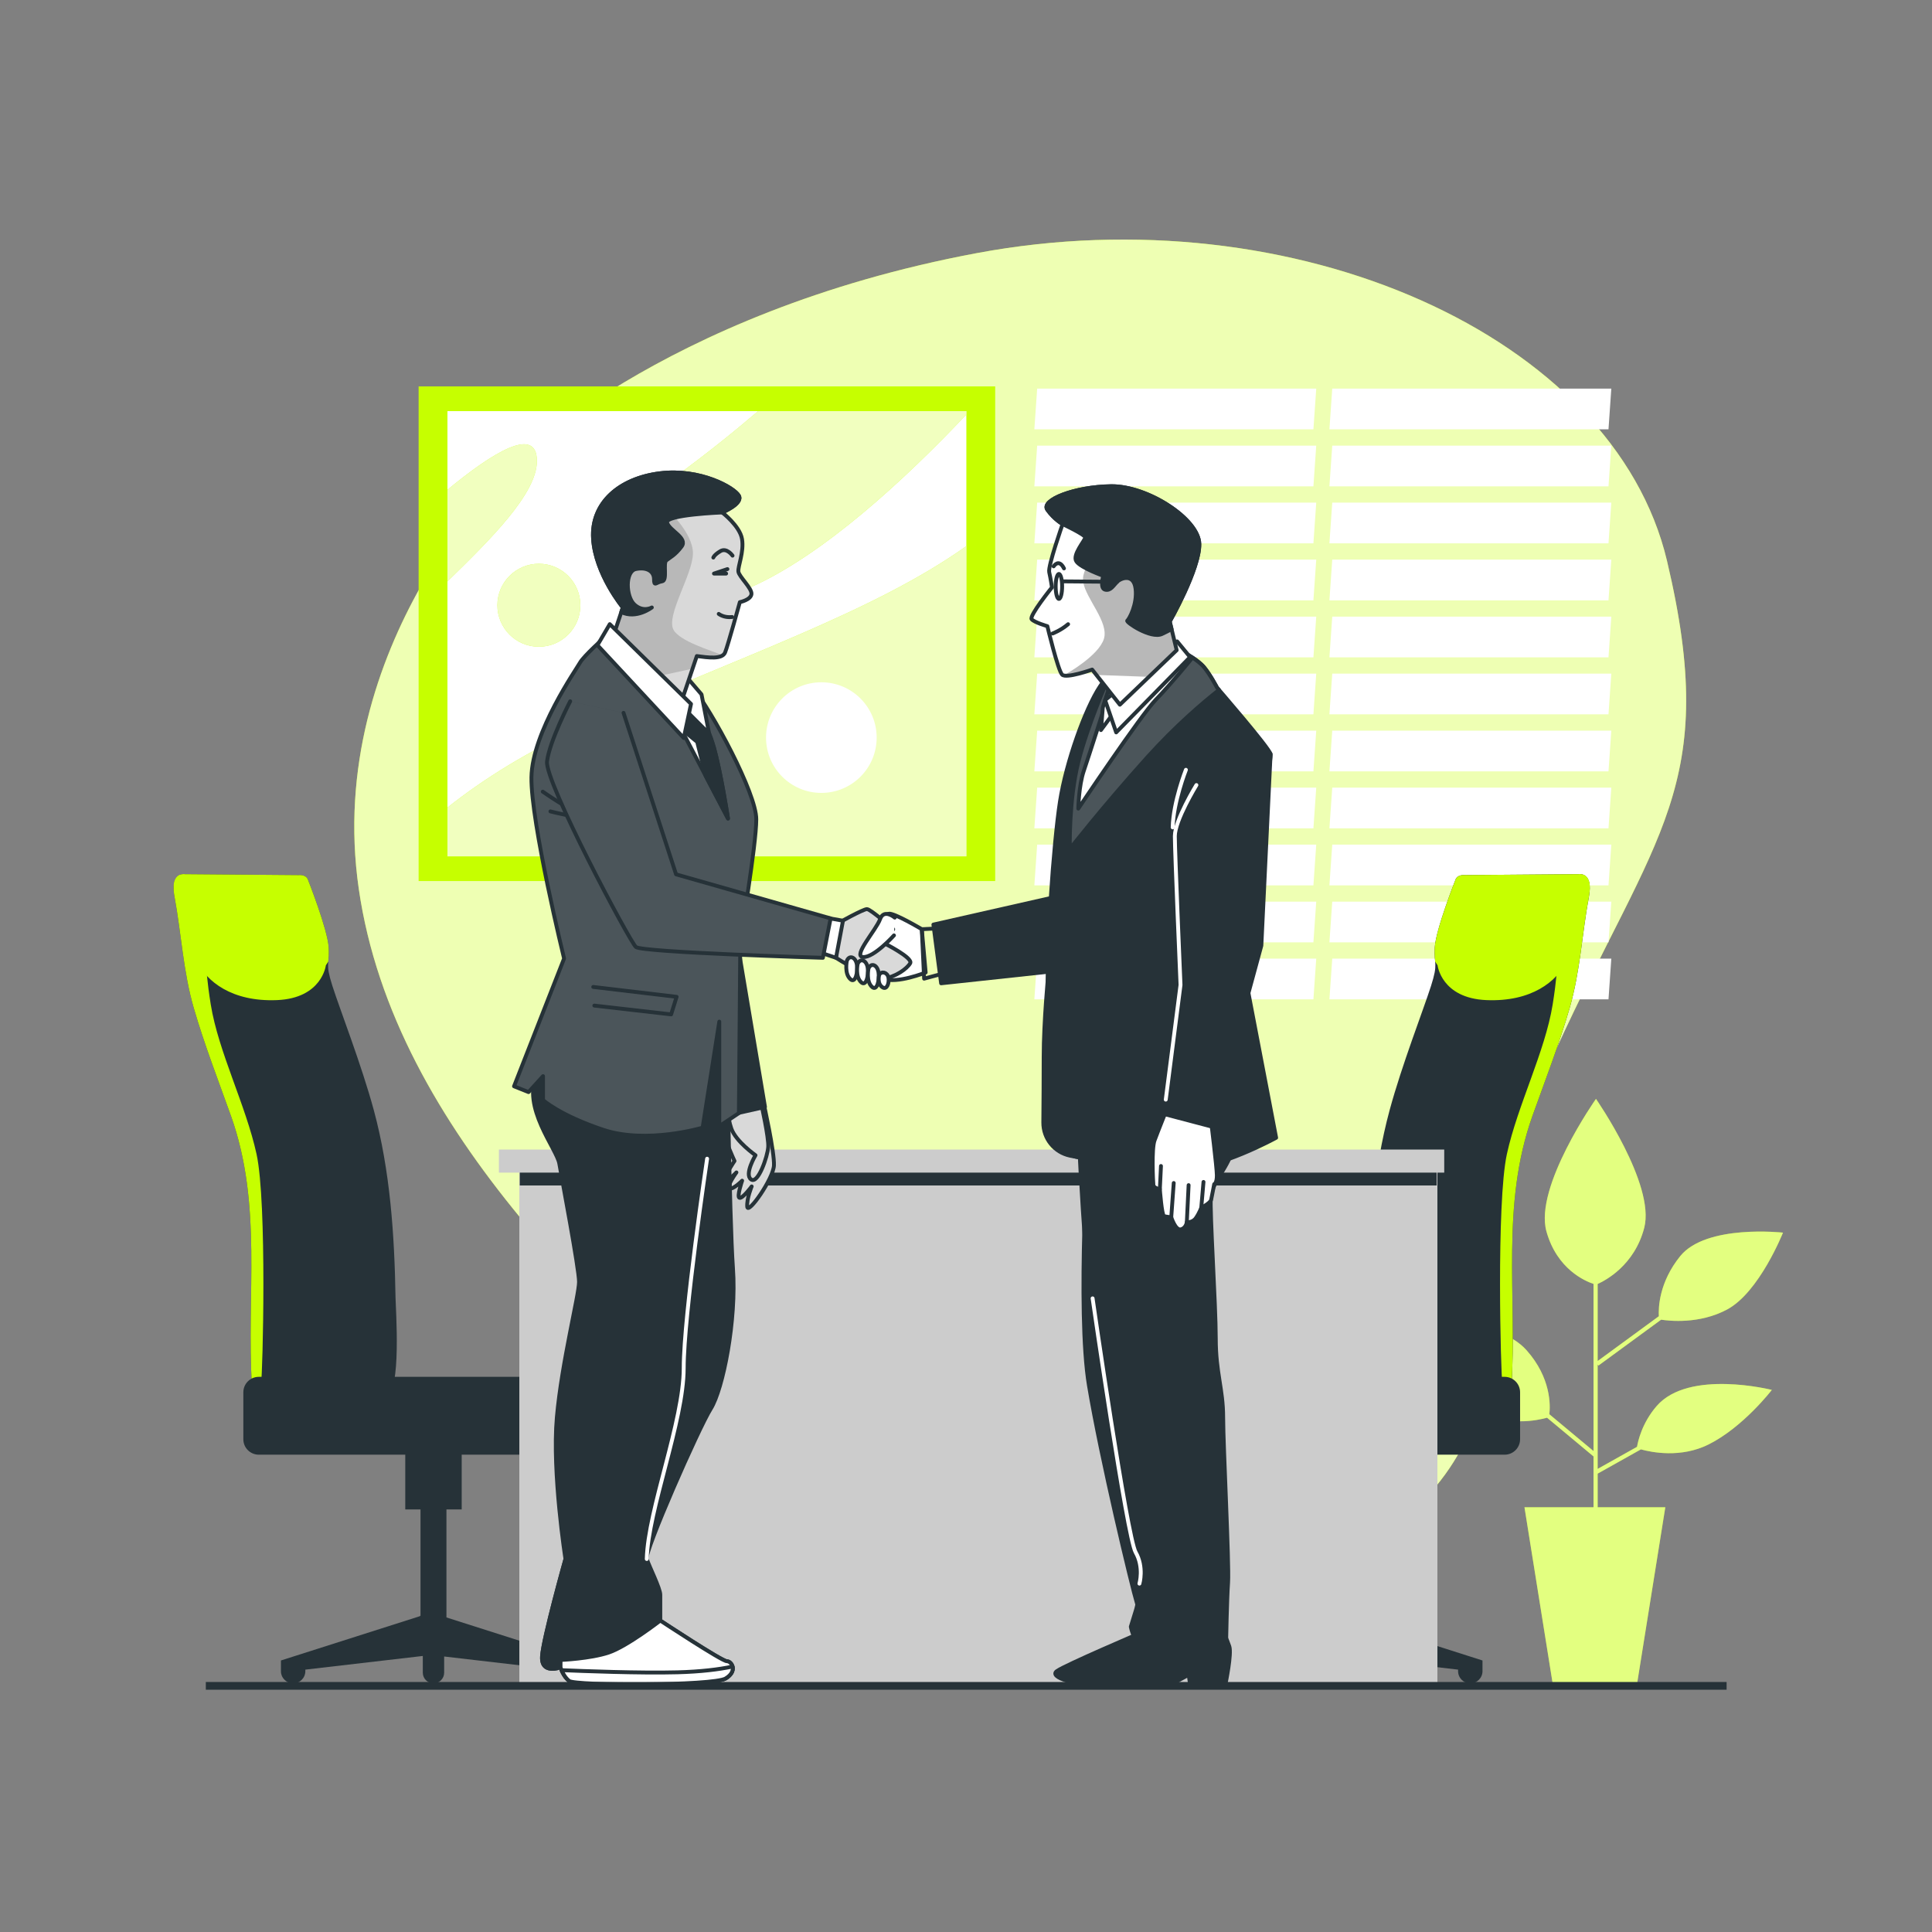 <?xml version="1.0" encoding="utf-8"?>
<!-- Generator: Adobe Illustrator 27.5.0, SVG Export Plug-In . SVG Version: 6.00 Build 0)  -->
<svg version="1.1" xmlns="http://www.w3.org/2000/svg" xmlns:xlink="http://www.w3.org/1999/xlink" x="0px" y="0px"
	 viewBox="0 0 500 500" style="enable-background:new 0 0 500 500;" xml:space="preserve">
<rect x="0" y="0" width="500" height="500" fill="#808080" stroke="none"/>
<g id="Background_Simple">
	<g>
		<path style="fill:#C6FF00;" d="M131.916,120.89c0,0-48.27,45.742-39.057,109.201c9.212,63.459,65.692,112.474,110.184,153.25
			s107.551,46.38,153.063,15.167c45.512-31.213,20.841-70.674,46.613-126.946c25.772-56.272,42.495-68.195,28.696-126.426
			c-13.8-58.231-96.385-95.019-178.64-79.625C170.519,80.906,131.916,120.89,131.916,120.89z"/>
		<path style="opacity:0.7;fill:#FFFFFF;" d="M131.916,120.89c0,0-48.27,45.742-39.057,109.201
			c9.212,63.459,65.692,112.474,110.184,153.25s107.551,46.38,153.063,15.167c45.512-31.213,20.841-70.674,46.613-126.946
			c25.772-56.272,42.495-68.195,28.696-126.426c-13.8-58.231-96.385-95.019-178.64-79.625
			C170.519,80.906,131.916,120.89,131.916,120.89z"/>
	</g>
</g>
<g id="Window">
	<g>
		<g>
			<polygon style="fill:#FFFFFF;" points="339.911,111.112 267.689,111.112 268.42,100.575 340.642,100.575 			"/>
			<polygon style="fill:#FFFFFF;" points="339.911,125.864 267.689,125.864 268.42,115.327 340.642,115.327 			"/>
			<polygon style="fill:#FFFFFF;" points="339.911,140.616 267.689,140.616 268.42,130.079 340.642,130.079 			"/>
			<polygon style="fill:#FFFFFF;" points="339.911,155.368 267.689,155.368 268.42,144.831 340.642,144.831 			"/>
			<polygon style="fill:#FFFFFF;" points="339.911,170.12 267.689,170.12 268.42,159.583 340.642,159.583 			"/>
			<polygon style="fill:#FFFFFF;" points="339.911,184.872 267.689,184.872 268.42,174.335 340.642,174.335 			"/>
			<polygon style="fill:#FFFFFF;" points="339.911,199.624 267.689,199.624 268.42,189.087 340.642,189.087 			"/>
			<polygon style="fill:#FFFFFF;" points="339.911,214.376 267.689,214.376 268.42,203.839 340.642,203.839 			"/>
			<polygon style="fill:#FFFFFF;" points="339.911,229.128 267.689,229.128 268.42,218.591 340.642,218.591 			"/>
			<polygon style="fill:#FFFFFF;" points="339.911,243.88 267.689,243.88 268.42,233.343 340.642,233.343 			"/>
			<polygon style="fill:#FFFFFF;" points="339.911,258.632 267.689,258.632 268.42,248.095 340.642,248.095 			"/>
		</g>
		<g>
			<polygon style="fill:#FFFFFF;" points="416.276,111.112 344.053,111.112 344.784,100.575 417.007,100.575 			"/>
			<polygon style="fill:#FFFFFF;" points="416.276,125.864 344.053,125.864 344.784,115.327 417.007,115.327 			"/>
			<polygon style="fill:#FFFFFF;" points="416.276,140.616 344.053,140.616 344.784,130.079 417.007,130.079 			"/>
			<polygon style="fill:#FFFFFF;" points="416.276,155.368 344.053,155.368 344.784,144.831 417.007,144.831 			"/>
			<polygon style="fill:#FFFFFF;" points="416.276,170.12 344.053,170.12 344.784,159.583 417.007,159.583 			"/>
			<polygon style="fill:#FFFFFF;" points="416.276,184.872 344.053,184.872 344.784,174.335 417.007,174.335 			"/>
			<polygon style="fill:#FFFFFF;" points="416.276,199.624 344.053,199.624 344.784,189.087 417.007,189.087 			"/>
			<polygon style="fill:#FFFFFF;" points="416.276,214.376 344.053,214.376 344.784,203.839 417.007,203.839 			"/>
			<polygon style="fill:#FFFFFF;" points="416.276,229.128 344.053,229.128 344.784,218.591 417.007,218.591 			"/>
			<polygon style="fill:#FFFFFF;" points="416.276,243.88 344.053,243.88 344.784,233.343 417.007,233.343 			"/>
			<polygon style="fill:#FFFFFF;" points="416.276,258.632 344.053,258.632 344.784,248.095 417.007,248.095 			"/>
		</g>
	</g>
</g>
<g id="Picture">
	<g>
		<rect x="108.339" y="99.997" style="fill:#C6FF00;" width="149.215" height="128.019"/>
		<g>
			<g>
				<defs>
					<rect id="XMLID_14_" x="115.799" y="106.398" width="134.294" height="115.217"/>
				</defs>
				<use xlink:href="#XMLID_14_"  style="overflow:visible;fill:#FFFFFF;"/>
				<clipPath id="XMLID_00000026870864228800608790000011566767890858551689_">
					<use xlink:href="#XMLID_14_"  style="overflow:visible;"/>
				</clipPath>
				<path style="clip-path:url(#XMLID_00000026870864228800608790000011566767890858551689_);fill:#C6FF00;" d="M250.093,141.332
					c-24.153,17.178-58.744,28.573-98.876,46.488c-14.528,6.486-26.149,13.827-35.418,21.173v12.622h134.294V141.332z"/>
				<path style="clip-path:url(#XMLID_00000026870864228800608790000011566767890858551689_);fill:#C6FF00;" d="M250.093,106.398
					h-53.895c-5.977,5.129-13.089,10.866-21.463,17.007c-30.674,22.494-17.382,44.988,19.427,28.629
					c18.89-8.395,39.92-27.824,55.932-44.758V106.398z"/>
				<g style="clip-path:url(#XMLID_00000026870864228800608790000011566767890858551689_);">
					<path style="fill:#C6FF00;" d="M138.948,119.316c0-9.381-11.688-2.021-23.149,7.445v23.705
						C127.018,139.526,138.948,127.717,138.948,119.316z"/>
				</g>
				<path style="clip-path:url(#XMLID_00000026870864228800608790000011566767890858551689_);fill:#C6FF00;" d="M150.195,156.636
					c0,5.929-4.807,10.736-10.736,10.736c-5.929,0-10.736-4.807-10.736-10.736c0-5.929,4.807-10.736,10.736-10.736
					C145.389,145.9,150.195,150.707,150.195,156.636z"/>
				<path style="opacity:0.75;clip-path:url(#XMLID_00000026870864228800608790000011566767890858551689_);fill:#FFFFFF;" d="
					M250.093,141.332c-24.153,17.178-58.744,28.573-98.876,46.488c-14.528,6.486-26.149,13.827-35.418,21.173v12.622h134.294
					V141.332z"/>
				<path style="opacity:0.75;clip-path:url(#XMLID_00000026870864228800608790000011566767890858551689_);fill:#FFFFFF;" d="
					M250.093,106.398h-53.895c-5.977,5.129-13.089,10.866-21.463,17.007c-30.674,22.494-17.382,44.988,19.427,28.629
					c18.89-8.395,39.92-27.824,55.932-44.758V106.398z"/>
				<g style="opacity:0.75;clip-path:url(#XMLID_00000026870864228800608790000011566767890858551689_);">
					<path style="fill:#FFFFFF;" d="M138.948,119.316c0-9.381-11.688-2.021-23.149,7.445v23.705
						C127.018,139.526,138.948,127.717,138.948,119.316z"/>
				</g>
				<path style="opacity:0.75;clip-path:url(#XMLID_00000026870864228800608790000011566767890858551689_);fill:#FFFFFF;" d="
					M150.195,156.636c0,5.929-4.807,10.736-10.736,10.736c-5.929,0-10.736-4.807-10.736-10.736c0-5.929,4.807-10.736,10.736-10.736
					C145.389,145.9,150.195,150.707,150.195,156.636z"/>
			</g>
			<path style="fill:#FFFFFF;" d="M226.88,190.888c0,7.906-6.409,14.315-14.315,14.315c-7.906,0-14.314-6.409-14.314-14.315
				c0-7.906,6.409-14.314,14.314-14.314C220.471,176.574,226.88,182.983,226.88,190.888z"/>
		</g>
	</g>
</g>
<g id="Plants">
	<g>
		<path style="fill:#C6FF00;" d="M428.741,363.88c-3.852,4.444-4.866,9.267-5.078,10.556l-10.192,5.714v-27.009l0.2,0.273
			l16.232-11.882c2.047,0.321,9.927,1.213,17.108-2.654c8.334-4.488,14.424-19.873,14.424-19.873s-19.873-2.244-26.604,6.09
			c-5.464,6.764-5.648,13.317-5.523,15.545l-15.837,11.592v-19.947c1.905-0.842,9.547-4.772,12.064-14.563
			c2.885-11.219-12.501-33.336-12.501-33.336s-16.027,22.758-12.821,34.297c2.716,9.778,10.015,12.872,12.186,13.591v43.255
			l-11.43-9.525c0.264-2.276,0.466-9.406-5.884-16.55c-7.693-8.654-28.207-8.013-28.207-8.013s8.655,17.309,16.027,23.078
			c6.443,5.042,15.332,2.985,17.472,2.386l12.023,10.019v13.151h-17.869l7.29,45.565h21.871l7.291-45.565h-17.511v-8.698
			l11.195-6.277c2.725,0.756,10.331,2.316,17.536-1.286c8.975-4.488,16.347-14.104,16.347-14.104S437.075,354.264,428.741,363.88z"
			/>
		<path style="opacity:0.5;fill:#FFFFFF;" d="M428.741,363.88c-3.852,4.444-4.866,9.267-5.078,10.556l-10.192,5.714v-27.009
			l0.2,0.273l16.232-11.882c2.047,0.321,9.927,1.213,17.108-2.654c8.334-4.488,14.424-19.873,14.424-19.873
			s-19.873-2.244-26.604,6.09c-5.464,6.764-5.648,13.317-5.523,15.545l-15.837,11.592v-19.947
			c1.905-0.842,9.547-4.772,12.064-14.563c2.885-11.219-12.501-33.336-12.501-33.336s-16.027,22.758-12.821,34.297
			c2.716,9.778,10.015,12.872,12.186,13.591v43.255l-11.43-9.525c0.264-2.276,0.466-9.406-5.884-16.55
			c-7.693-8.654-28.207-8.013-28.207-8.013s8.655,17.309,16.027,23.078c6.443,5.042,15.332,2.985,17.472,2.386l12.023,10.019v13.151
			h-17.869l7.29,45.565h21.871l7.291-45.565h-17.511v-8.698l11.195-6.277c2.725,0.756,10.331,2.316,17.536-1.286
			c8.975-4.488,16.347-14.104,16.347-14.104S437.075,354.264,428.741,363.88z"/>
	</g>
</g>
<g id="Desk">
	<g>
		<g>
			<g>
				<g>
					<path style="fill:#263238;" d="M408.533,226.234l-29.434,0.243c0,0-1.946-0.243-2.432,1.216c0,0-5.108,12.892-5.352,17.514
						c-0.243,4.622,0.973,3.892-0.973,9.973c-1.946,6.081-7.541,20.433-10.704,32.11c-4.25,15.693-5.358,32.349-5.627,48.547
						c-0.043,2.599-1.597,24.965,2.449,24.965c3.358,0,34.326,4.104,34.699-1.866c1.487-23.795-2.81-47.046,5.455-70.188
						c3.21-8.987,6.891-18.48,9.614-27.882c2.734-9.441,3.2-19.173,4.981-28.795C412.425,225.504,408.533,226.234,408.533,226.234z"
						/>
					<path style="fill:#C6FF00;" d="M411.415,229.148c-0.29-3.397-2.882-2.914-2.882-2.914l-29.434,0.243
						c0,0-1.946-0.243-2.432,1.216c0,0-5.108,12.893-5.352,17.514c-0.094,1.787,0.03,2.773,0.105,3.663l0.625,0.958
						c0,0,0.973,8.514,12.649,9c11.676,0.487,18.244-4.865,20.677-9.973c2.433-5.108,3.405-13.379,5.352-18.244
						C410.917,230.124,411.158,229.636,411.415,229.148z"/>
				</g>
				<path style="fill:#C6FF00;" d="M404.592,238.649c-1.974,7.106-0.79,9.08-2.764,21.319c-1.974,12.239-9.08,26.056-11.844,38.69
					c-2.763,12.633-1.579,57.245-1.184,59.219c0.15,0.752,0.186,1.962,0.172,3.172c1.325-0.495,2.128-1.18,2.186-2.111
					c1.487-23.795-2.81-47.046,5.455-70.188c3.21-8.987,6.891-18.48,9.614-27.882c2.734-9.441,3.199-19.173,4.981-28.795
					c0.747-4.036-0.433-5.312-1.455-5.7l-0.029,0.039C409.724,226.411,406.566,231.543,404.592,238.649z"/>
			</g>
			<path style="fill:#263238;" d="M347.742,418.279l-0.197-0.158v-27.477h3.948v-17.371h-14.607v17.371h3.948v27.95l-34.939,11.134
				v2.764c0,1.744,1.414,3.158,3.158,3.158c1.745,0,3.158-1.414,3.158-3.158v-0.395l29.215-3.397v4.187
				c0,1.526,1.237,2.764,2.764,2.764c1.526,0,2.763-1.237,2.763-2.764v-4.324l30.399,3.535v0.395c0,1.744,1.414,3.158,3.158,3.158
				c1.744,0,3.158-1.414,3.158-3.158v-2.764L347.742,418.279z"/>
			<path style="fill:#263238;" d="M389.397,376.473h-86.769c-2.209,0-4-1.791-4-4v-12.148c0-2.209,1.791-4,4-4h86.769
				c2.209,0,4,1.791,4,4v12.148C393.397,374.682,391.607,376.473,389.397,376.473z"/>
		</g>
		<g>
			<g>
				<g>
					<path style="fill:#263238;" d="M47.841,226.234l29.434,0.243c0,0,1.946-0.243,2.433,1.216c0,0,5.108,12.892,5.352,17.514
						c0.243,4.622-0.973,3.892,0.973,9.973c1.946,6.081,7.541,20.433,10.703,32.11c4.25,15.693,5.358,32.349,5.627,48.547
						c0.043,2.599,1.597,24.965-2.449,24.965c-3.358,0-34.326,4.104-34.699-1.866c-1.487-23.795,2.81-47.046-5.455-70.188
						c-3.21-8.987-6.891-18.48-9.614-27.882c-2.734-9.441-3.2-19.173-4.981-28.795C43.949,225.504,47.841,226.234,47.841,226.234z"
						/>
					<path style="fill:#C6FF00;" d="M44.958,229.148c0.29-3.397,2.882-2.914,2.882-2.914l29.434,0.243c0,0,1.946-0.243,2.433,1.216
						c0,0,5.108,12.893,5.352,17.514c0.094,1.787-0.03,2.773-0.105,3.663l-0.625,0.958c0,0-0.973,8.514-12.649,9
						c-11.676,0.487-18.244-4.865-20.677-9.973c-2.433-5.108-3.405-13.379-5.352-18.244
						C45.456,230.124,45.215,229.636,44.958,229.148z"/>
				</g>
				<path style="fill:#C6FF00;" d="M51.781,238.649c1.974,7.106,0.79,9.08,2.764,21.319c1.974,12.239,9.08,26.056,11.844,38.69
					c2.763,12.633,1.579,57.245,1.184,59.219c-0.15,0.752-0.186,1.962-0.173,3.172c-1.325-0.495-2.128-1.18-2.186-2.111
					c-1.487-23.795,2.81-47.046-5.455-70.188c-3.21-8.987-6.891-18.48-9.614-27.882c-2.734-9.441-3.199-19.173-4.981-28.795
					c-0.747-4.036,0.434-5.312,1.456-5.7l0.029,0.039C46.649,226.411,49.807,231.543,51.781,238.649z"/>
			</g>
			<path style="fill:#263238;" d="M108.631,418.279l0.197-0.158v-27.477h-3.948v-17.371h14.607v17.371h-3.948v27.95l34.939,11.134
				v2.764c0,1.744-1.414,3.158-3.158,3.158c-1.744,0-3.158-1.414-3.158-3.158v-0.395l-29.215-3.397v4.187
				c0,1.526-1.237,2.764-2.764,2.764c-1.526,0-2.763-1.237-2.763-2.764v-4.324l-30.399,3.535v0.395c0,1.744-1.414,3.158-3.158,3.158
				c-1.744,0-3.158-1.414-3.158-3.158v-2.764L108.631,418.279z"/>
			<path style="fill:#263238;" d="M66.976,376.473h86.769c2.209,0,4-1.791,4-4v-12.148c0-2.209-1.791-4-4-4H66.976
				c-2.209,0-4,1.791-4,4v12.148C62.976,374.682,64.767,376.473,66.976,376.473z"/>
		</g>
		<g>
			<g>
				<g>
					<g>
						<rect x="134.405" y="299.741" style="fill:#CCCCCC;" width="237.595" height="136.557"/>
					</g>
					<rect x="134.518" y="303.019" style="fill:#263238;" width="237.296" height="3.778"/>
					<rect x="129.115" y="297.502" style="fill:#CCCCCC;" width="244.649" height="5.97"/>
				</g>
			</g>
		</g>
	</g>
</g>
<g id="Characters">
	<g>
		<g>
			<defs>
				<path id="XMLID_7_" d="M197.663,285.643c0,0,2.799,12.512,2.634,15.969c-0.165,3.457-6.75,12.841-6.914,10.701
					c-0.165-2.14,1.152-5.268,1.152-5.268s-2.305,3.128-3.128,2.963c-0.823-0.165,0.658-4.445,0.658-4.445s-2.469,2.469-3.292,1.975
					s1.811-4.116,1.811-4.116s-2.963,3.128-3.128,2.14c-0.165-0.988,2.634-5.103,2.634-5.103s-2.799-5.927-2.963-8.396
					c-0.165-2.469,1.646-4.774,1.646-4.774L197.663,285.643z"/>
			</defs>
			<use xlink:href="#XMLID_7_"  style="overflow:visible;fill:#FFFFFF;"/>
			<clipPath id="XMLID_00000085968035030487759120000005825953955917157543_">
				<use xlink:href="#XMLID_7_"  style="overflow:visible;"/>
			</clipPath>
			<path style="clip-path:url(#XMLID_00000085968035030487759120000005825953955917157543_);fill:#D9D9D9;" d="M197.663,285.643
				c0,0,2.799,12.512,2.634,15.969c-0.165,3.457-6.75,12.841-6.914,10.701c-0.165-2.14,1.152-5.268,1.152-5.268
				s-2.305,3.128-3.128,2.963c-0.823-0.165,0.658-4.445,0.658-4.445s-2.469,2.469-3.292,1.975s1.811-4.116,1.811-4.116
				s-2.963,3.128-3.128,2.14c-0.165-0.988,2.634-5.103,2.634-5.103s-2.799-5.927-2.963-8.396c-0.165-2.469,1.646-4.774,1.646-4.774
				L197.663,285.643z"/>
			
				<use xlink:href="#XMLID_7_"  style="overflow:visible;fill:none;stroke:#263238;stroke-linecap:round;stroke-linejoin:round;stroke-miterlimit:10;"/>
		</g>
		<g>
			<defs>
				<path id="XMLID_6_" d="M197.005,285.643c0,0,1.975,8.725,1.811,11.194c-0.165,2.469-2.634,9.713-4.445,8.396
					c-1.811-1.317,1.152-6.256,1.152-6.256s-5.088-3.566-6.256-6.914c-1.168-3.348-0.494-4.774-0.494-4.774L197.005,285.643z"/>
			</defs>
			<use xlink:href="#XMLID_6_"  style="overflow:visible;fill:#FFFFFF;"/>
			<clipPath id="XMLID_00000183929279628479755660000014336702992131217031_">
				<use xlink:href="#XMLID_6_"  style="overflow:visible;"/>
			</clipPath>
			<path style="clip-path:url(#XMLID_00000183929279628479755660000014336702992131217031_);fill:#D9D9D9;" d="M197.005,285.643
				c0,0,1.975,8.725,1.811,11.194c-0.165,2.469-2.634,9.713-4.445,8.396c-1.811-1.317,1.152-6.256,1.152-6.256
				s-5.088-3.566-6.256-6.914c-1.168-3.348-0.494-4.774-0.494-4.774L197.005,285.643z"/>
			
				<use xlink:href="#XMLID_6_"  style="overflow:visible;fill:none;stroke:#263238;stroke-linecap:round;stroke-linejoin:round;stroke-miterlimit:10;"/>
		</g>
		<polygon style="fill:#263238;stroke:#263238;stroke-linecap:round;stroke-linejoin:round;stroke-miterlimit:10;" points="
			190.968,244.727 197.98,286.484 188.099,288.715 178.218,256.521 		"/>
		<path style="fill:#263238;stroke:#263238;stroke-linecap:round;stroke-linejoin:round;stroke-miterlimit:10;" d="M188.099,265.128
			c0,0,0.638,49.726,1.594,63.113c0.956,13.388-2.55,31.238-5.738,36.338c-3.188,5.1-17.213,36.975-16.575,38.888
			s3.506,7.65,3.506,9.244c0,1.594,0,6.694,0,6.694s15.938,10.519,17.213,10.519c1.275,0,2.869,2.55-0.319,4.462
			c-3.188,1.913-38.888,1.913-40.482,0.638c-1.594-1.275-2.231-3.506-2.231-3.506s-5.1,1.912-4.781-2.869
			c0.319-4.781,6.056-25.182,6.056-25.182s-3.506-22.313-2.231-36.657c1.275-14.344,5.738-31.557,5.738-35.063
			c0-3.506-4.463-26.775-5.1-30.6c-0.637-3.825-9.881-14.663-5.738-23.269c4.144-8.606,7.331-22.313,8.606-23.269
			c1.275-0.956,18.488-1.594,25.5,0C180.13,256.202,187.78,256.202,188.099,265.128z"/>
		<g>
			<defs>
				<path id="XMLID_2_" d="M156.496,164.908c0,0-5.443,4.88-6.382,6.57c-0.938,1.689-12.389,18.02-12.576,29.658
					c-0.188,11.638,8.447,46.927,8.447,46.927l-12.952,33.069l3.754,1.502l3.754-4.13v6.194c0,0,4.317,3.942,15.58,7.696
					c11.262,3.754,25.716-0.563,25.716-0.563l4.317-27.437v27.062l5.068-3.379l0.375-45.082c0,0,4.13-24.214,4.13-30.972
					c0-6.758-11.45-27.969-16.518-34.163s-13.515-11.262-15.955-13.14C160.814,162.844,156.496,164.908,156.496,164.908z"/>
			</defs>
			<use xlink:href="#XMLID_2_"  style="overflow:visible;fill:#263238;"/>
			<clipPath id="XMLID_00000085228567525806760680000009763415006129721230_">
				<use xlink:href="#XMLID_2_"  style="overflow:visible;"/>
			</clipPath>
			<g style="clip-path:url(#XMLID_00000085228567525806760680000009763415006129721230_);">
				<path style="opacity:0.17;fill:#FFFFFF;" d="M156.496,164.908c0,0-5.443,4.88-6.382,6.57
					c-0.938,1.689-12.389,18.02-12.576,29.658c-0.188,11.638,8.447,46.927,8.447,46.927l-12.952,33.069l3.754,1.502l3.754-4.13
					v6.194c0,0,4.317,3.942,15.58,7.696c11.262,3.754,25.716-0.563,25.716-0.563l4.317-27.437v27.062l5.068-3.379l0.375-45.082
					c0,0,4.13-24.214,4.13-30.972c0-6.758-11.45-27.969-16.518-34.163s-13.515-11.262-15.955-13.14
					C160.814,162.844,156.496,164.908,156.496,164.908z"/>
				<path style="fill:none;stroke:#263238;stroke-linecap:round;stroke-linejoin:round;stroke-miterlimit:10;" d="M140.465,204.879
					c0,0,6.815,4.827,11.358,6.531"/>
				<path style="fill:none;stroke:#263238;stroke-linecap:round;stroke-linejoin:round;stroke-miterlimit:10;" d="M142.453,209.99
					c0,0,7.667,1.988,11.642,1.988"/>
				<polyline style="fill:none;stroke:#263238;stroke-linecap:round;stroke-linejoin:round;stroke-miterlimit:10;" points="
					153.527,255.422 175.107,257.978 173.687,262.521 153.811,260.25 				"/>
			</g>
			
				<use xlink:href="#XMLID_2_"  style="overflow:visible;fill:none;stroke:#263238;stroke-linecap:round;stroke-linejoin:round;stroke-miterlimit:10;"/>
		</g>
		<path style="fill:#FFFFFF;stroke:#263238;stroke-linecap:round;stroke-linejoin:round;stroke-miterlimit:10;" d="M155.37,166.035
			l20.836,22.525l12.201,23.276c0,0-2.628-17.269-4.88-21.962c-2.252-4.693-12.389-16.518-13.515-19.146
			C168.885,168.099,155.37,166.035,155.37,166.035z"/>
		<path style="fill:#263238;stroke:#263238;stroke-linecap:round;stroke-linejoin:round;stroke-miterlimit:10;" d="M182.638,200.831
			l5.769,11.005c0,0-1.792-11.768-3.684-18.514l-1.196-3.447c-0.902-1.88-3.072-4.905-5.418-8.024l-3.268-0.654l1.365,7.363
			l4.227,3.448L182.638,200.831z"/>
		<path style="fill:#FFFFFF;stroke:#263238;stroke-linecap:round;stroke-linejoin:round;stroke-miterlimit:10;" d="M177.077,174.486
			l1.079,1.259l3.395,3.96l1.976,10.168l-8.686-8.677C174.84,181.196,175.959,175.977,177.077,174.486z"/>
		<g>
			<g>
				<defs>
					<path id="XMLID_4_" d="M186.905,132.623c0,0,4.567,3.501,5.13,6.88c0.563,3.379-1.126,7.133-0.939,8.447
						c0.188,1.314,3.566,4.317,3.379,5.819c-0.188,1.502-3.003,2.065-3.003,2.065s-3.065,11.14-3.816,13.017
						c-0.751,1.877-4.505,1.314-7.321,0.939l-5.068,15.017l-16.706-19.709l2.628-7.884c0,0-7.133-8.634-7.696-17.832
						c-0.563-9.198,6.758-15.58,17.269-16.894c10.512-1.314,19.334,3.754,20.46,5.819
						C192.349,130.37,186.905,132.623,186.905,132.623z"/>
				</defs>
				<use xlink:href="#XMLID_4_"  style="overflow:visible;fill:#FFFFFF;"/>
				<clipPath id="XMLID_00000024001468704959711590000006408371285061707924_">
					<use xlink:href="#XMLID_4_"  style="overflow:visible;"/>
				</clipPath>
				<path style="clip-path:url(#XMLID_00000024001468704959711590000006408371285061707924_);fill:#D9D9D9;" d="M186.905,132.623
					c0,0,4.567,3.501,5.13,6.88c0.563,3.379-1.126,7.133-0.939,8.447c0.188,1.314,3.566,4.317,3.379,5.819
					c-0.188,1.502-3.003,2.065-3.003,2.065s-3.065,11.14-3.816,13.017c-0.751,1.877-4.505,1.314-7.321,0.939l-5.068,15.017
					l-16.706-19.709l2.628-7.884c0,0-7.133-8.634-7.696-17.832c-0.563-9.198,6.758-15.58,17.269-16.894
					c10.512-1.314,19.334,3.754,20.46,5.819C192.349,130.37,186.905,132.623,186.905,132.623z"/>
				<path style="clip-path:url(#XMLID_00000024001468704959711590000006408371285061707924_);fill:#B8B8B8;" d="M167.434,175.564
					c2.821-0.572,7.544-1.549,11.802-2.517l1.099-3.258c2.348,0.313,5.342,0.751,6.709-0.198
					c-3.206-1.316-11.125-3.634-12.745-6.604c-2.013-3.69,5.033-14.427,5.033-19.795s-6.71-11.407-6.71-11.407
					c-3.236-3.075-9.125-3.962-14.356-4.058c-3.251,2.936-5.063,6.917-4.773,11.654c0.563,9.198,7.696,17.832,7.696,17.832
					l-2.628,7.884L167.434,175.564z"/>
				
					<use xlink:href="#XMLID_4_"  style="overflow:visible;fill:none;stroke:#263238;stroke-linecap:round;stroke-linejoin:round;stroke-miterlimit:10;"/>
			</g>
			<path style="fill:#263238;stroke:#263238;stroke-linecap:round;stroke-linejoin:round;stroke-miterlimit:10;" d="
				M186.905,132.623c0,0,5.444-2.253,4.317-4.317c-1.126-2.065-9.948-7.133-20.46-5.819c-10.512,1.314-17.832,7.696-17.269,16.894
				c0.563,9.198,7.696,17.832,7.696,17.832l-0.399,1.199c3.892,1.895,7.908-1.199,7.908-1.199s-2.252,1.314-4.505-0.751
				c-2.252-2.065-2.44-8.635,0.376-9.198c2.816-0.563,4.693,0.563,4.693,2.628c0,2.065,0.563,0.751,2.065,0.563
				c1.502-0.188,0.188-4.693,1.126-5.443c0.939-0.751,2.253-1.314,3.942-3.567c1.689-2.252-3.191-4.129-3.754-6.194
				C172.076,133.186,186.905,132.623,186.905,132.623z"/>
			<polyline style="fill:none;stroke:#263238;stroke-linecap:round;stroke-linejoin:round;stroke-miterlimit:10;" points="
				188.254,147.281 184.774,148.441 187.923,148.441 			"/>
			<path style="fill:none;stroke:#263238;stroke-linecap:round;stroke-linejoin:round;stroke-miterlimit:10;" d="M189.58,143.801
				c0,0-1.492-2.155-3.149-1.16c-1.657,0.994-1.823,1.657-1.823,1.657"/>
			<path style="fill:none;stroke:#263238;stroke-linecap:round;stroke-linejoin:round;stroke-miterlimit:10;" d="M186.01,158.878
				c0,0,1.337,1.07,3.476,0.802"/>
		</g>
		<polygon style="fill:#FFFFFF;stroke:#263238;stroke-linecap:round;stroke-linejoin:round;stroke-miterlimit:10;" points="
			157.811,161.53 178.834,182.178 176.957,191 154.619,166.973 		"/>
		<path style="fill:#FFFFFF;stroke:#263238;stroke-linecap:round;stroke-linejoin:round;stroke-miterlimit:10;" d="M238.56,240.479
			c0,0-7.399-4.4-8.599-4c-1.2,0.4-12.799,8.799-11.999,10.799s6.999,4.6,10.599,5.999c3.6,1.4,10.999-1.6,10.999-1.6
			L238.56,240.479z"/>
		<g>
			<defs>
				<path id="XMLID_5_" d="M216.962,238.879c0,0,6.399-3.6,7.399-3.6c1,0,6.799,5.199,6.799,5.199l-2.4,3.6c0,0,7.599,3.8,6.799,5.2
					c-0.8,1.4-3.8,3.6-6.999,4c-3.2,0.4-12.199-5.4-12.199-5.4L216.962,238.879z"/>
			</defs>
			<use xlink:href="#XMLID_5_"  style="overflow:visible;fill:#FFFFFF;"/>
			<clipPath id="XMLID_00000062167742532279302770000012394698712777631901_">
				<use xlink:href="#XMLID_5_"  style="overflow:visible;"/>
			</clipPath>
			<path style="clip-path:url(#XMLID_00000062167742532279302770000012394698712777631901_);fill:#D9D9D9;" d="M216.962,238.879
				c0,0,6.399-3.6,7.399-3.6c1,0,6.799,5.199,6.799,5.199l-2.4,3.6c0,0,7.599,3.8,6.799,5.2c-0.8,1.4-3.8,3.6-6.999,4
				c-3.2,0.4-12.199-5.4-12.199-5.4L216.962,238.879z"/>
			
				<use xlink:href="#XMLID_5_"  style="overflow:visible;fill:none;stroke:#263238;stroke-linecap:round;stroke-linejoin:round;stroke-miterlimit:10;"/>
		</g>
		<polygon style="fill:#FFFFFF;stroke:#263238;stroke-linecap:round;stroke-linejoin:round;stroke-miterlimit:10;" points="
			212.563,237.279 218.162,238.279 216.362,247.878 211.563,246.278 		"/>
		<g>
			<defs>
				<path id="XMLID_3_" d="M147.569,181.485c0,0-5.399,10.399-5.999,15.598c-0.6,5.199,21.398,46.595,22.998,47.995
					c1.6,1.4,48.395,2.8,48.395,2.8l2-10.199l-39.996-11.399l-13.599-41.796"/>
			</defs>
			<use xlink:href="#XMLID_3_"  style="overflow:visible;fill:#263238;"/>
			<clipPath id="XMLID_00000033337933663688346990000016428757701262109873_">
				<use xlink:href="#XMLID_3_"  style="overflow:visible;"/>
			</clipPath>
			<path style="opacity:0.17;clip-path:url(#XMLID_00000033337933663688346990000016428757701262109873_);fill:#FFFFFF;" d="
				M147.569,181.485c0,0-5.399,10.399-5.999,15.598c-0.6,5.199,21.398,46.595,22.998,47.995c1.6,1.4,48.395,2.8,48.395,2.8l2-10.199
				l-39.996-11.399l-13.599-41.796"/>
			
				<use xlink:href="#XMLID_3_"  style="overflow:visible;fill:none;stroke:#263238;stroke-linecap:round;stroke-linejoin:round;stroke-miterlimit:10;"/>
		</g>
		<path style="fill:#FFFFFF;stroke:#263238;stroke-linecap:round;stroke-linejoin:round;stroke-miterlimit:10;" d="M231.561,237.479
			c0,0-2.8-2.4-3.8,0.4s-7.199,9.599-4.4,9.799c2.8,0.2,7.999-5.599,7.999-5.599"/>
		<path style="fill:#FFFFFF;stroke:#263238;stroke-linecap:round;stroke-linejoin:round;stroke-miterlimit:10;" d="M219.162,248.678
			c0,0-0.724,3.376,1,4.799c1.204,0.995,1.893-1.802,1.6-3.8C221.458,247.612,219.762,247.078,219.162,248.678z"/>
		<path style="fill:#FFFFFF;stroke:#263238;stroke-linecap:round;stroke-linejoin:round;stroke-miterlimit:10;" d="M221.961,249.478
			c0,0-0.724,3.376,1,4.799c1.204,0.995,1.893-1.802,1.6-3.8C224.258,248.412,222.561,247.878,221.961,249.478z"/>
		<path style="fill:#FFFFFF;stroke:#263238;stroke-linecap:round;stroke-linejoin:round;stroke-miterlimit:10;" d="M224.761,250.678
			c0,0-0.724,3.376,1,4.799c1.204,0.995,1.893-1.802,1.6-3.8C227.058,249.612,225.361,249.078,224.761,250.678z"/>
		<path style="fill:#FFFFFF;stroke:#263238;stroke-linecap:round;stroke-linejoin:round;stroke-miterlimit:10;" d="M227.533,252.308
			c0,0-0.665,2.277,0.919,3.237c1.107,0.671,1.74-1.215,1.471-2.563C229.645,251.589,228.085,251.229,227.533,252.308z"/>
		<polygon style="fill:none;stroke:#263238;stroke-linecap:round;stroke-linejoin:round;stroke-miterlimit:10;" points="
			238.56,240.479 239.16,253.277 243.559,252.077 242.559,240.279 		"/>
		<polygon style="fill:#263238;stroke:#263238;stroke-linecap:round;stroke-linejoin:round;stroke-miterlimit:10;" points="
			241.559,239.279 243.559,254.477 276.956,250.878 277.756,231.08 		"/>
		<path style="fill:none;stroke:#FFFFFF;stroke-linecap:round;stroke-linejoin:round;stroke-miterlimit:10;" d="M182.999,299.872
			c0,0-6.056,40.482-6.056,54.188c0,13.706-9.244,36.657-9.563,49.407"/>
		<g>
			<path style="fill:#FFFFFF;stroke:#263238;stroke-linecap:round;stroke-linejoin:round;stroke-miterlimit:10;" d="
				M147.299,435.023c1.594,1.275,37.294,1.275,40.482-0.638c3.188-1.913,1.594-4.462,0.319-4.462
				c-1.275,0-17.213-10.519-17.213-10.519s-8.606,6.694-13.388,8.288c-4.781,1.594-12.431,1.912-12.431,1.912v1.913
				C145.067,431.517,145.705,433.748,147.299,435.023z"/>
			<path style="fill:#FFFFFF;stroke:#263238;stroke-linecap:round;stroke-linejoin:round;stroke-miterlimit:10;" d="M187.78,434.385
				c1.681-1.008,2.026-2.191,1.796-3.087c-3.556,0.766-8.283,1.332-14.227,1.493c-9.63,0.26-24.779-0.329-30.017-0.554
				c0.32,0.763,0.945,1.968,1.967,2.786C148.892,436.298,184.593,436.298,187.78,434.385z"/>
		</g>
		<path style="fill:#263238;stroke:#263238;stroke-linecap:round;stroke-linejoin:round;stroke-miterlimit:10;" d="M144.141,431.767
			l0.927-2.163l1.275-26.138c0,0-5.738,20.4-6.056,25.182C140.054,432.128,142.687,432.061,144.141,431.767z"/>
		<path style="fill:#263238;stroke:#263238;stroke-linecap:round;stroke-linejoin:round;stroke-miterlimit:10;" d="M281.813,291.903
			c0,0-3.188,47.494,0,66.619c3.188,19.125,11.156,52.276,12.431,56.419s0.956,7.65,0.956,7.65l17.85,2.55
			c0,0-5.419-62.794-5.419-70.126c0-7.331,6.056-62.157,6.056-62.157L281.813,291.903z"/>
		<path style="fill:#263238;stroke:#263238;stroke-linecap:round;stroke-linejoin:round;stroke-miterlimit:10;" d="M295.2,422.592
			c0,0-19.444,8.288-21.675,9.881c-2.231,1.594,4.781,3.825,13.388,3.825c8.606,0,17.213-0.956,17.213-0.956l3.506-1.913
			l0.319,2.231h9.244c0,0,1.594-7.65,0.956-9.563c-0.638-1.913-1.594-3.825-1.594-3.825L295.2,422.592z"/>
		<g>
			<path style="fill:#263238;stroke:#263238;stroke-linecap:round;stroke-linejoin:round;stroke-miterlimit:10;" d="
				M278.944,288.078c0,0,1.594,45.582,5.419,61.838c3.825,16.256,10.519,55.782,10.519,59.926s-0.956,7.013-0.956,7.013
				l-1.275,4.144c0.319,1.594,0.956,2.869,0.956,2.869s8.288,1.913,13.706,1.913s10.026-1.505,10.026-1.505s0.174-9.97,0.493-14.751
				c0.319-4.781-1.275-35.382-1.275-42.713c0-7.331-1.912-11.475-1.912-20.4c0-8.925-1.594-32.832-1.275-36.657
				c0.319-3.825,4.781-7.969,5.738-12.75c0.956-4.781,1.913-9.881,1.913-9.881L278.944,288.078z"/>
			<path style="fill:none;stroke:#FFFFFF;stroke-linecap:round;stroke-linejoin:round;stroke-miterlimit:10;" d="M282.764,336.013
				c0,0,8.909,61.809,11.137,65.707c2.227,3.898,0.98,8.122,0.98,8.122"/>
		</g>
		<path style="fill:#263238;stroke:#263238;stroke-linecap:round;stroke-linejoin:round;stroke-miterlimit:10;" d="M271.294,252.059
			c0,0-1.195,12.192-1.195,21.516c0,5.197-0.049,11.953-0.093,16.916c-0.037,4.163,2.874,7.77,6.952,8.608
			c2.114,0.434,4.396,0.773,6.37,0.773l-7.491-46.379C275.836,253.493,272.489,247.755,271.294,252.059z"/>
		<path style="fill:#263238;stroke:#263238;stroke-linecap:round;stroke-linejoin:round;stroke-miterlimit:10;" d="M306.675,169.023
			c0,0,3.347,1.753,4.941,3.666c1.594,1.912,3.347,5.259,3.347,5.259s13.547,15.619,13.866,17.213
			c0.319,1.594-7.65,51.797-7.65,51.797l9.085,47.494c0,0-14.663,8.128-25.819,8.606c-7.857,0.337-19.666-2.172-25.964-3.686
			c-2.591-0.623-4.489-2.815-4.735-5.469c-0.617-6.672-1.775-19.957-2.452-32.603c-0.785-14.653,1.434-43.669,3.028-53.869
			c1.594-10.2,6.534-24.066,10.359-29.803C288.506,171.892,299.025,165.995,306.675,169.023z"/>
		<g>
			<defs>
				<path id="XMLID_1_" d="M314.963,177.949c0,0-1.753-3.347-3.347-5.259c-1.594-1.913-4.941-3.666-4.941-3.666
					c-6.355-2.516-14.677,1.131-19.51,5.726c-0.631,1.423-5.674,12.921-8.063,22.324c-2.55,10.041-2.231,22.631-2.231,22.631
					s8.447-10.837,19.922-23.588c7.632-8.48,14.766-14.488,18.691-17.564C315.155,178.17,314.963,177.949,314.963,177.949z"/>
			</defs>
			<use xlink:href="#XMLID_1_"  style="overflow:visible;fill:#263238;"/>
			<clipPath id="XMLID_00000022536382586644769500000015644062238336709054_">
				<use xlink:href="#XMLID_1_"  style="overflow:visible;"/>
			</clipPath>
			<path style="opacity:0.17;clip-path:url(#XMLID_00000022536382586644769500000015644062238336709054_);fill:#FFFFFF;" d="
				M314.963,177.949c0,0-1.753-3.347-3.347-5.259c-1.594-1.913-4.941-3.666-4.941-3.666c-6.355-2.516-14.677,1.131-19.51,5.726
				c-0.631,1.423-5.674,12.921-8.063,22.324c-2.55,10.041-2.231,22.631-2.231,22.631s8.447-10.837,19.922-23.588
				c7.632-8.48,14.766-14.488,18.691-17.564C315.155,178.17,314.963,177.949,314.963,177.949z"/>
			
				<use xlink:href="#XMLID_1_"  style="overflow:visible;fill:none;stroke:#263238;stroke-linecap:round;stroke-linejoin:round;stroke-miterlimit:10;"/>
		</g>
		<path style="fill:#FFFFFF;stroke:#263238;stroke-linecap:round;stroke-linejoin:round;stroke-miterlimit:10;" d="M286.116,182.132
			c0,0-4.303,13.507-5.618,17.332c-1.315,3.825-1.434,9.802-1.434,9.802s16.137-24.146,20.081-28.21
			c3.945-4.064,9.085-10.399,9.085-10.399l-3.466-0.956L286.116,182.132z"/>
		<path style="fill:#FFFFFF;stroke:#263238;stroke-linecap:round;stroke-linejoin:round;stroke-miterlimit:10;" d="M287.311,177.231
			c0,0-1.913,5.618-1.913,5.977s-0.478,5.738-0.478,5.738l6.813-9.204L287.311,177.231z"/>
		<polygon style="fill:#FFFFFF;stroke:#263238;stroke-linecap:round;stroke-linejoin:round;stroke-miterlimit:10;" points="
			304.643,165.995 285.996,181.176 288.865,189.543 307.99,170.059 		"/>
		<g>
			<path style="fill:#FFFFFF;stroke:#263238;stroke-linecap:round;stroke-linejoin:round;stroke-miterlimit:10;" d="
				M302.234,286.399c0,0-2.655,6.588-3.442,8.752c-0.787,2.163-0.393,10.62-0.295,11.505s1.672,1.082,1.672,1.082
				s0.492,6.785,1.082,6.982c0.59,0.197,1.868,0.295,1.868,0.295s1.082,3.442,2.458,3.147c1.377-0.295,1.573-1.868,1.573-1.868
				s1.475,0.197,2.36-1.082c0.885-1.278,1.377-2.655,1.377-2.655s2.36-1.18,2.557-2.065c0.197-0.885,0.787-4.032,0.787-4.032
				s0.688-0.197,0.688-2.262s-1.573-14.75-1.573-14.75L302.234,286.399z"/>
			
				<line style="fill:none;stroke:#263238;stroke-linecap:round;stroke-linejoin:round;stroke-miterlimit:10;" x1="300.169" y1="307.738" x2="300.459" y2="301.761"/>
			
				<line style="fill:none;stroke:#263238;stroke-linecap:round;stroke-linejoin:round;stroke-miterlimit:10;" x1="303.119" y1="315.014" x2="303.76" y2="306.163"/>
			
				<line style="fill:none;stroke:#263238;stroke-linecap:round;stroke-linejoin:round;stroke-miterlimit:10;" x1="307.15" y1="316.293" x2="307.612" y2="306.713"/>
			
				<line style="fill:none;stroke:#263238;stroke-linecap:round;stroke-linejoin:round;stroke-miterlimit:10;" x1="310.887" y1="312.556" x2="311.463" y2="305.888"/>
		</g>
		<g>
			<path style="fill:#263238;stroke:#263238;stroke-linecap:round;stroke-linejoin:round;stroke-miterlimit:10;" d="
				M321.657,190.858l7.172,4.303l-2.391,49.566l-12.75,46.857l-12.113-3.188l3.825-36.975l-1.913-37.294
				c0,0,2.709-8.686,8.925-13.467"/>
			<path style="fill:none;stroke:#FFFFFF;stroke-linecap:round;stroke-linejoin:round;stroke-miterlimit:10;" d="M306.914,199.225
				c0,0-3.267,8.288-3.427,14.902"/>
			<path style="fill:none;stroke:#FFFFFF;stroke-linecap:round;stroke-linejoin:round;stroke-miterlimit:10;" d="M309.631,203.174
				c0,0-5.584,9.111-5.584,13.225c0,4.114,1.47,38.5,1.47,38.5l-3.821,29.683"/>
		</g>
		<g>
			<g>
				<defs>
					<path id="XMLID_8_" d="M274.999,135.634c0,0-3.825,10.878-3.467,12.431c0.359,1.554,0.717,3.945,0.717,3.945
						s-5.977,7.411-5.259,8.248c0.717,0.837,4.064,1.793,4.064,1.793s2.749,11.475,3.825,12.551c1.076,1.076,7.77-1.315,7.77-1.315
						l7.172,9.085l14.702-14.105l-1.793-7.411c0,0,7.77-13.627,7.65-20.081c-0.12-6.455-13.388-15.061-22.831-14.942
						c-9.443,0.12-18.288,3.586-16.495,6.096C272.848,134.439,274.999,135.634,274.999,135.634z"/>
				</defs>
				<use xlink:href="#XMLID_8_"  style="overflow:visible;fill:#FFFFFF;"/>
				<clipPath id="XMLID_00000030470420426878380380000007351615824460486057_">
					<use xlink:href="#XMLID_8_"  style="overflow:visible;"/>
				</clipPath>
				<path style="clip-path:url(#XMLID_00000030470420426878380380000007351615824460486057_);fill:#B8B8B8;" d="M305.735,133.304
					c-1.748,0.265-3.537,0.73-5.285,1.5l-14.091,5.704c0,0-6.71,5.704-6.039,10.065c0.671,4.362,6.71,10.401,5.368,14.762
					c-1.342,4.362-9.73,9.059-9.73,9.059l2.631,0.095c2.012-0.472,4.061-1.202,4.061-1.202l1.096,1.388l13.586,0.491l7.192-6.9
					l-1.793-7.411c0,0,7.77-13.627,7.65-20.081C310.337,138.395,308.503,135.723,305.735,133.304z"/>
				
					<use xlink:href="#XMLID_8_"  style="overflow:visible;fill:none;stroke:#263238;stroke-linecap:round;stroke-linejoin:round;stroke-miterlimit:10;"/>
			</g>
			<path style="fill:#263238;stroke:#263238;stroke-linecap:round;stroke-linejoin:round;stroke-miterlimit:10;" d="
				M302.731,160.855c0,0,7.77-13.627,7.65-20.081c-0.12-6.455-13.388-15.061-22.831-14.942c-9.443,0.12-18.288,3.586-16.495,6.096
				c1.793,2.51,3.945,3.706,3.945,3.706s5.857,2.749,5.857,3.466c0,0.717-3.466,4.542-2.271,6.216
				c1.195,1.673,6.933,3.706,6.933,3.706s-0.956,3.227,0.478,3.586c1.434,0.359,2.152-1.076,3.108-2.032
				c0.956-0.956,4.303-2.271,4.781,1.793c0.478,4.064-1.673,7.889-2.152,8.248c-0.478,0.359,6.096,4.781,8.965,3.466
				c0.756-0.346,1.627-0.792,2.508-1.261L302.731,160.855z"/>
			
				<ellipse style="fill:none;stroke:#263238;stroke-linecap:round;stroke-linejoin:round;stroke-miterlimit:10;" cx="274.043" cy="151.771" rx="0.837" ry="3.227"/>
			
				<line style="fill:none;stroke:#263238;stroke-linecap:round;stroke-linejoin:round;stroke-miterlimit:10;" x1="274.999" y1="150.456" x2="289.104" y2="150.576"/>
			<path style="fill:none;stroke:#263238;stroke-linecap:round;stroke-linejoin:round;stroke-miterlimit:10;" d="M272.682,146.569
				c0,0,1.337-2.139,2.674,0.535"/>
			<path style="fill:none;stroke:#263238;stroke-linecap:round;stroke-linejoin:round;stroke-miterlimit:10;" d="M272.415,163.949
				c0,0,2.139-0.802,4.011-2.407"/>
		</g>
	</g>
</g>
<g id="Ground_1_">
	
		<line style="fill:none;stroke:#263238;stroke-width:2;stroke-miterlimit:10;" x1="53.266" y1="436.298" x2="446.844" y2="436.298"/>
</g>
</svg>

